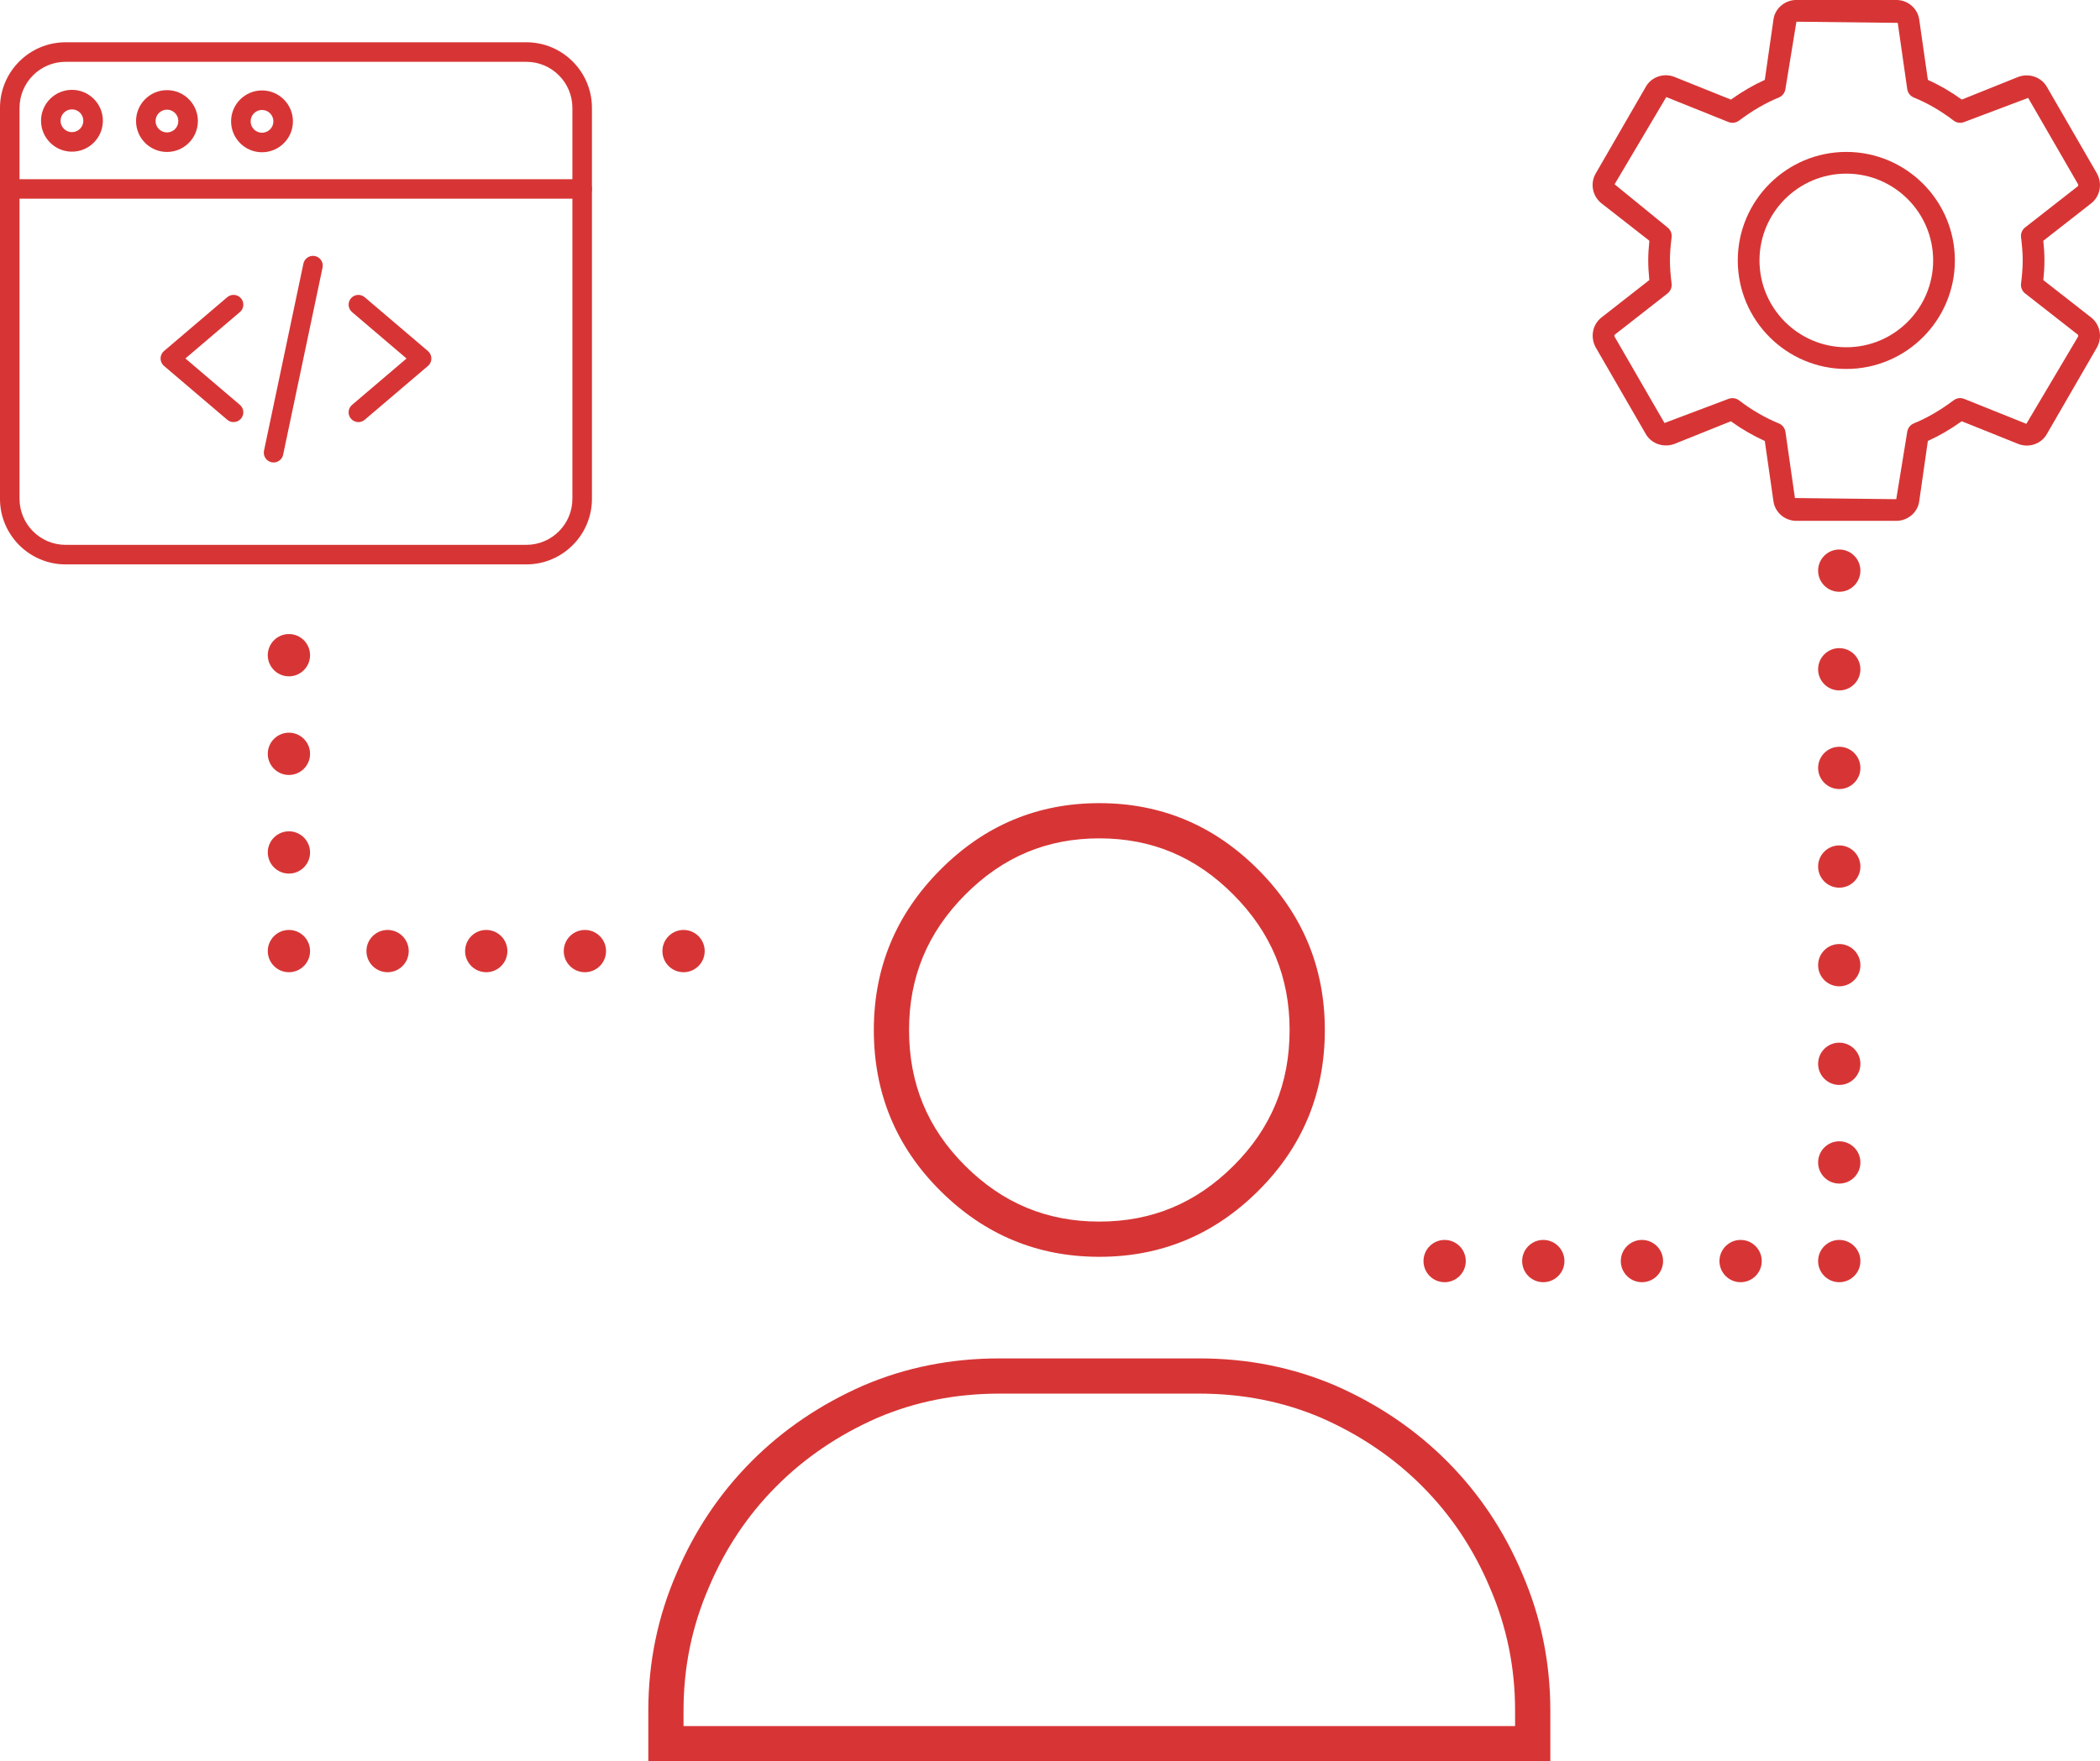 <svg fill="none" height="125" viewBox="0 0 149 125" width="149" xmlns="http://www.w3.org/2000/svg"><g fill="#d73535"><path clip-rule="evenodd" d="m53.292 103.745c-2.25 2.264-4.014 4.905-5.292 7.923-1.333 3.075-2 6.317-2 9.727v3.605h64v-3.605c0-3.41-.667-6.652-2-9.727-1.278-3.018-3.042-5.659-5.292-7.923s-4.902-4.067-7.958-5.408c-3-1.286-6.222-1.929-9.667-1.929h-14.167c-3.445 0-6.667.643-9.667 1.929-3.056 1.342-5.708 3.144-7.958 5.408zm40.463-3.115c-2.669-1.142-5.551-1.722-8.672-1.722h-14.167c-3.121 0-6.003.58-8.672 1.722-2.778 1.221-5.163 2.848-7.18 4.877-2.019 2.031-3.606 4.403-4.763 7.136l-.004.01-.004.01c-1.195 2.755-1.794 5.658-1.794 8.732v1.105h59v-1.105c0-3.074-.599-5.977-1.794-8.732l-.004-.01-.004-.01c-1.157-2.733-2.744-5.105-4.763-7.136-2.017-2.029-4.402-3.656-7.18-4.877zm-29.255-27.531c0 3.814 1.31 6.976 3.974 9.633 2.675 2.668 5.807 3.966 9.526 3.966s6.851-1.297 9.526-3.966c2.664-2.657 3.974-5.819 3.974-9.633 0-3.749-1.304-6.905-3.982-9.599-2.677-2.694-5.806-4-9.518-4s-6.841 1.306-9.518 4c-2.678 2.694-3.982 5.849-3.982 9.599zm2.208 11.403c-3.139-3.13-4.708-6.931-4.708-11.403 0-4.416 1.569-8.203 4.708-11.361 3.139-3.158 6.903-4.737 11.292-4.737s8.153 1.579 11.292 4.737c3.139 3.158 4.708 6.945 4.708 11.361 0 4.472-1.569 8.273-4.708 11.403-3.139 3.13-6.903 4.696-11.292 4.696s-8.153-1.565-11.292-4.696z" fill-rule="evenodd"/><path d="m16.572 29.957c-.159 0-.319-.055-.449-.166l-4.487-3.821c-.155-.132-.244-.325-.244-.528 0-.203.089-.396.244-.528l4.487-3.821c.291-.248.729-.213.977.078.248.292.213.729-.079.977l-3.867 3.293 3.867 3.293c.292.248.327.686.079.977-.137.161-.332.244-.528.244z"/><path d="m25.428 29.957c-.196 0-.391-.083-.528-.244-.248-.291-.213-.729.078-.977l3.867-3.293-3.867-3.293c-.291-.248-.327-.686-.078-.977.248-.291.686-.327.977-.078l4.487 3.821c.155.132.244.325.244.528 0 .204-.089.396-.244.528l-4.487 3.821c-.13.111-.29.166-.449.166z"/><path d="m19.411 32.822c-.048 0-.096-.005-.144-.015-.374-.079-.614-.447-.535-.822l2.796-13.277c.079-.374.447-.614.822-.535.375.079.615.447.535.822l-2.796 13.277c-.069.327-.357.551-.677.551z"/><path d="m37.344 40.056h-32.689c-2.567 0-4.656-2.088-4.656-4.656v-27.744c0-2.567 2.089-4.656 4.656-4.656h32.689c2.567 0 4.656 2.089 4.656 4.656v27.744c0 2.567-2.089 4.656-4.656 4.656zm-32.689-35.669c-1.802 0-3.269 1.466-3.269 3.269v27.744c0 1.802 1.466 3.269 3.269 3.269h32.689c1.802 0 3.269-1.466 3.269-3.269v-27.744c0-1.802-1.466-3.269-3.269-3.269z"/><path d="m41.307 14.103h-40.613c-.383 0-.693-.31-.693-.693 0-.383.31-.693.693-.693h40.613c.383 0 .693.311.693.693 0 .383-.31.693-.693.693z"/><path d="m11.847 10.785c-1.21 0-2.194-.985-2.194-2.194 0-1.21.985-2.194 2.194-2.194 1.21 0 2.194.984 2.194 2.194 0 1.21-.984 2.194-2.194 2.194zm0-3.002c-.445 0-.808.362-.808.808s.363.808.808.808c.445 0 .807-.362.807-.808s-.362-.808-.807-.808z"/><path d="m5.105 10.764c-1.21 0-2.194-.984-2.194-2.194s.984-2.194 2.194-2.194c1.21 0 2.194.984 2.194 2.194s-.984 2.194-2.194 2.194zm0-3.002c-.445 0-.808.363-.808.808 0 .445.363.808.808.808.445 0 .808-.362.808-.808 0-.445-.362-.808-.808-.808z"/><path d="m18.59 10.806c-1.21 0-2.194-.984-2.194-2.194 0-1.21.984-2.194 2.194-2.194 1.21 0 2.194.984 2.194 2.194 0 1.21-.984 2.194-2.194 2.194zm0-3.002c-.445 0-.807.362-.807.808 0 .445.362.808.807.808.445 0 .808-.362.808-.808 0-.445-.362-.808-.808-.808z"/><path d="m148.376 22.536-3.398-2.657c.045-.41.08-.889.08-1.395 0-.507-.037-.986-.08-1.396l3.401-2.659c.631-.499.805-1.385.402-2.123l-3.534-6.114c-.386-.704-1.253-1.026-2.044-.735l-4.009 1.61c-.767-.555-1.573-1.023-2.406-1.397l-.61-4.253c-.1-.809-.802-1.419-1.633-1.419h-7.085c-.83 0-1.533.61-1.631 1.403l-.612 4.268c-.807.365-1.6.826-2.403 1.399l-4.02-1.614c-.769-.3-1.643.017-2.029.722l-3.538 6.123c-.417.706-.246 1.62.401 2.132l3.398 2.655c-.054.521-.08.972-.08 1.395s.026.875.077 1.396l-3.401 2.66c-.63.499-.803 1.385-.401 2.123l3.534 6.114c.383.702 1.249 1.023 2.044.735l4.009-1.61c.767.553 1.574 1.021 2.408 1.397l.61 4.251c.1.809.802 1.419 1.632 1.419h7.086c.83 0 1.532-.61 1.631-1.403l.611-4.267c.808-.365 1.601-.826 2.403-1.399l4.02 1.614c.766.297 1.644-.017 2.029-.722l3.552-6.144c.393-.721.22-1.607-.414-2.11zm-.932 1.355-3.669 6.189-4.41-1.771c-.25-.1-.533-.062-.749.099-.955.715-1.877 1.252-2.823 1.639-.253.103-.433.333-.471.604l-.778 4.777-7.189-.082-.673-4.693c-.04-.271-.219-.501-.471-.604-.985-.404-1.932-.953-2.818-1.634-.137-.106-.303-.16-.469-.16-.097 0-.195.017-.288.055l-4.537 1.711-3.533-6.114c-.033-.06-.026-.129.011-.159l3.738-2.922c.212-.166.323-.434.289-.702-.081-.645-.118-1.168-.118-1.64 0-.473.038-.994.118-1.64.034-.27-.077-.536-.289-.702l-3.757-3.064 3.669-6.189 4.41 1.771c.251.102.533.063.75-.099.954-.716 1.878-1.252 2.824-1.639.252-.105.431-.334.469-.604l.78-4.778 7.19.083.672 4.695c.04.271.218.501.471.604.983.402 1.93.952 2.817 1.634.217.166.502.206.757.103l4.536-1.711 3.533 6.114c.033.06.026.128-.01.157l-3.739 2.922c-.212.166-.323.433-.289.702.058.468.118 1.03.118 1.641 0 .611-.06 1.172-.118 1.64-.034.268.077.536.289.702l3.734 2.92c.04.032.048.102.023.145z"/><path d="m131.001 10.782c-4.247 0-7.702 3.455-7.702 7.702 0 4.247 3.455 7.702 7.702 7.702s7.702-3.455 7.702-7.702c0-4.247-3.455-7.702-7.702-7.702zm0 13.863c-3.398 0-6.161-2.763-6.161-6.161s2.763-6.161 6.161-6.161 6.161 2.763 6.161 6.161-2.763 6.161-6.161 6.161z"/><path d="m22 46.5c0 .828-.672 1.5-1.5 1.5s-1.5-.672-1.5-1.5.672-1.5 1.5-1.5 1.5.672 1.5 1.5z"/><path d="m129 68.5c0 .828.672 1.5 1.5 1.5s1.5-.672 1.5-1.5-.672-1.5-1.5-1.5-1.5.672-1.5 1.5z"/><path d="m129 61.5c0 .828.672 1.5 1.5 1.5s1.5-.672 1.5-1.5-.672-1.5-1.5-1.5-1.5.672-1.5 1.5z"/><path d="m129 54.5c0 .828.672 1.5 1.5 1.5s1.5-.672 1.5-1.5-.672-1.5-1.5-1.5-1.5.672-1.5 1.5z"/><path d="m129 47.5c0 .828.672 1.5 1.5 1.5s1.5-.672 1.5-1.5-.672-1.5-1.5-1.5-1.5.672-1.5 1.5z"/><path d="m129 40.5c0 .828.672 1.5 1.5 1.5s1.5-.672 1.5-1.5-.672-1.5-1.5-1.5-1.5.672-1.5 1.5z"/><path d="m22 53.5c0 .828-.672 1.5-1.5 1.5s-1.5-.672-1.5-1.5.672-1.5 1.5-1.5 1.5.672 1.5 1.5z"/><path d="m129 75.5c0 .828.672 1.5 1.5 1.5s1.5-.672 1.5-1.5-.672-1.5-1.5-1.5-1.5.672-1.5 1.5z"/><path d="m22 60.5c0 .828-.672 1.5-1.5 1.5s-1.5-.672-1.5-1.5.672-1.5 1.5-1.5 1.5.672 1.5 1.5z"/><path d="m129 82.5c0 .828.672 1.5 1.5 1.5s1.5-.672 1.5-1.5-.672-1.5-1.5-1.5-1.5.672-1.5 1.5z"/><path d="m22 67.5c0 .828-.672 1.5-1.5 1.5s-1.5-.672-1.5-1.5.672-1.5 1.5-1.5 1.5.672 1.5 1.5z"/><path d="m129 89.5c0 .828.672 1.5 1.5 1.5s1.5-.672 1.5-1.5-.672-1.5-1.5-1.5-1.5.672-1.5 1.5z"/><path d="m29 67.5c0 .828-.672 1.5-1.5 1.5s-1.5-.672-1.5-1.5.672-1.5 1.5-1.5 1.5.672 1.5 1.5z"/><path d="m122 89.5c0 .828.672 1.5 1.5 1.5s1.5-.672 1.5-1.5-.672-1.5-1.5-1.5-1.5.672-1.5 1.5z"/><path d="m36 67.5c0 .828-.672 1.5-1.5 1.5s-1.5-.672-1.5-1.5.672-1.5 1.5-1.5 1.5.672 1.5 1.5z"/><path d="m115 89.5c0 .828.672 1.5 1.5 1.5s1.5-.672 1.5-1.5-.672-1.5-1.5-1.5-1.5.672-1.5 1.5z"/><path d="m43 67.5c0 .828-.672 1.5-1.5 1.5s-1.5-.672-1.5-1.5.672-1.5 1.5-1.5 1.5.672 1.5 1.5z"/><path d="m108 89.5c0 .828.672 1.5 1.5 1.5s1.5-.672 1.5-1.5-.672-1.5-1.5-1.5-1.5.672-1.5 1.5z"/><path d="m50 67.5c0 .828-.672 1.5-1.5 1.5s-1.5-.672-1.5-1.5.672-1.5 1.5-1.5 1.5.672 1.5 1.5z"/><path d="m101 89.5c0 .828.672 1.5 1.5 1.5s1.5-.672 1.5-1.5-.672-1.5-1.5-1.5-1.5.672-1.5 1.5z"/></g></svg>